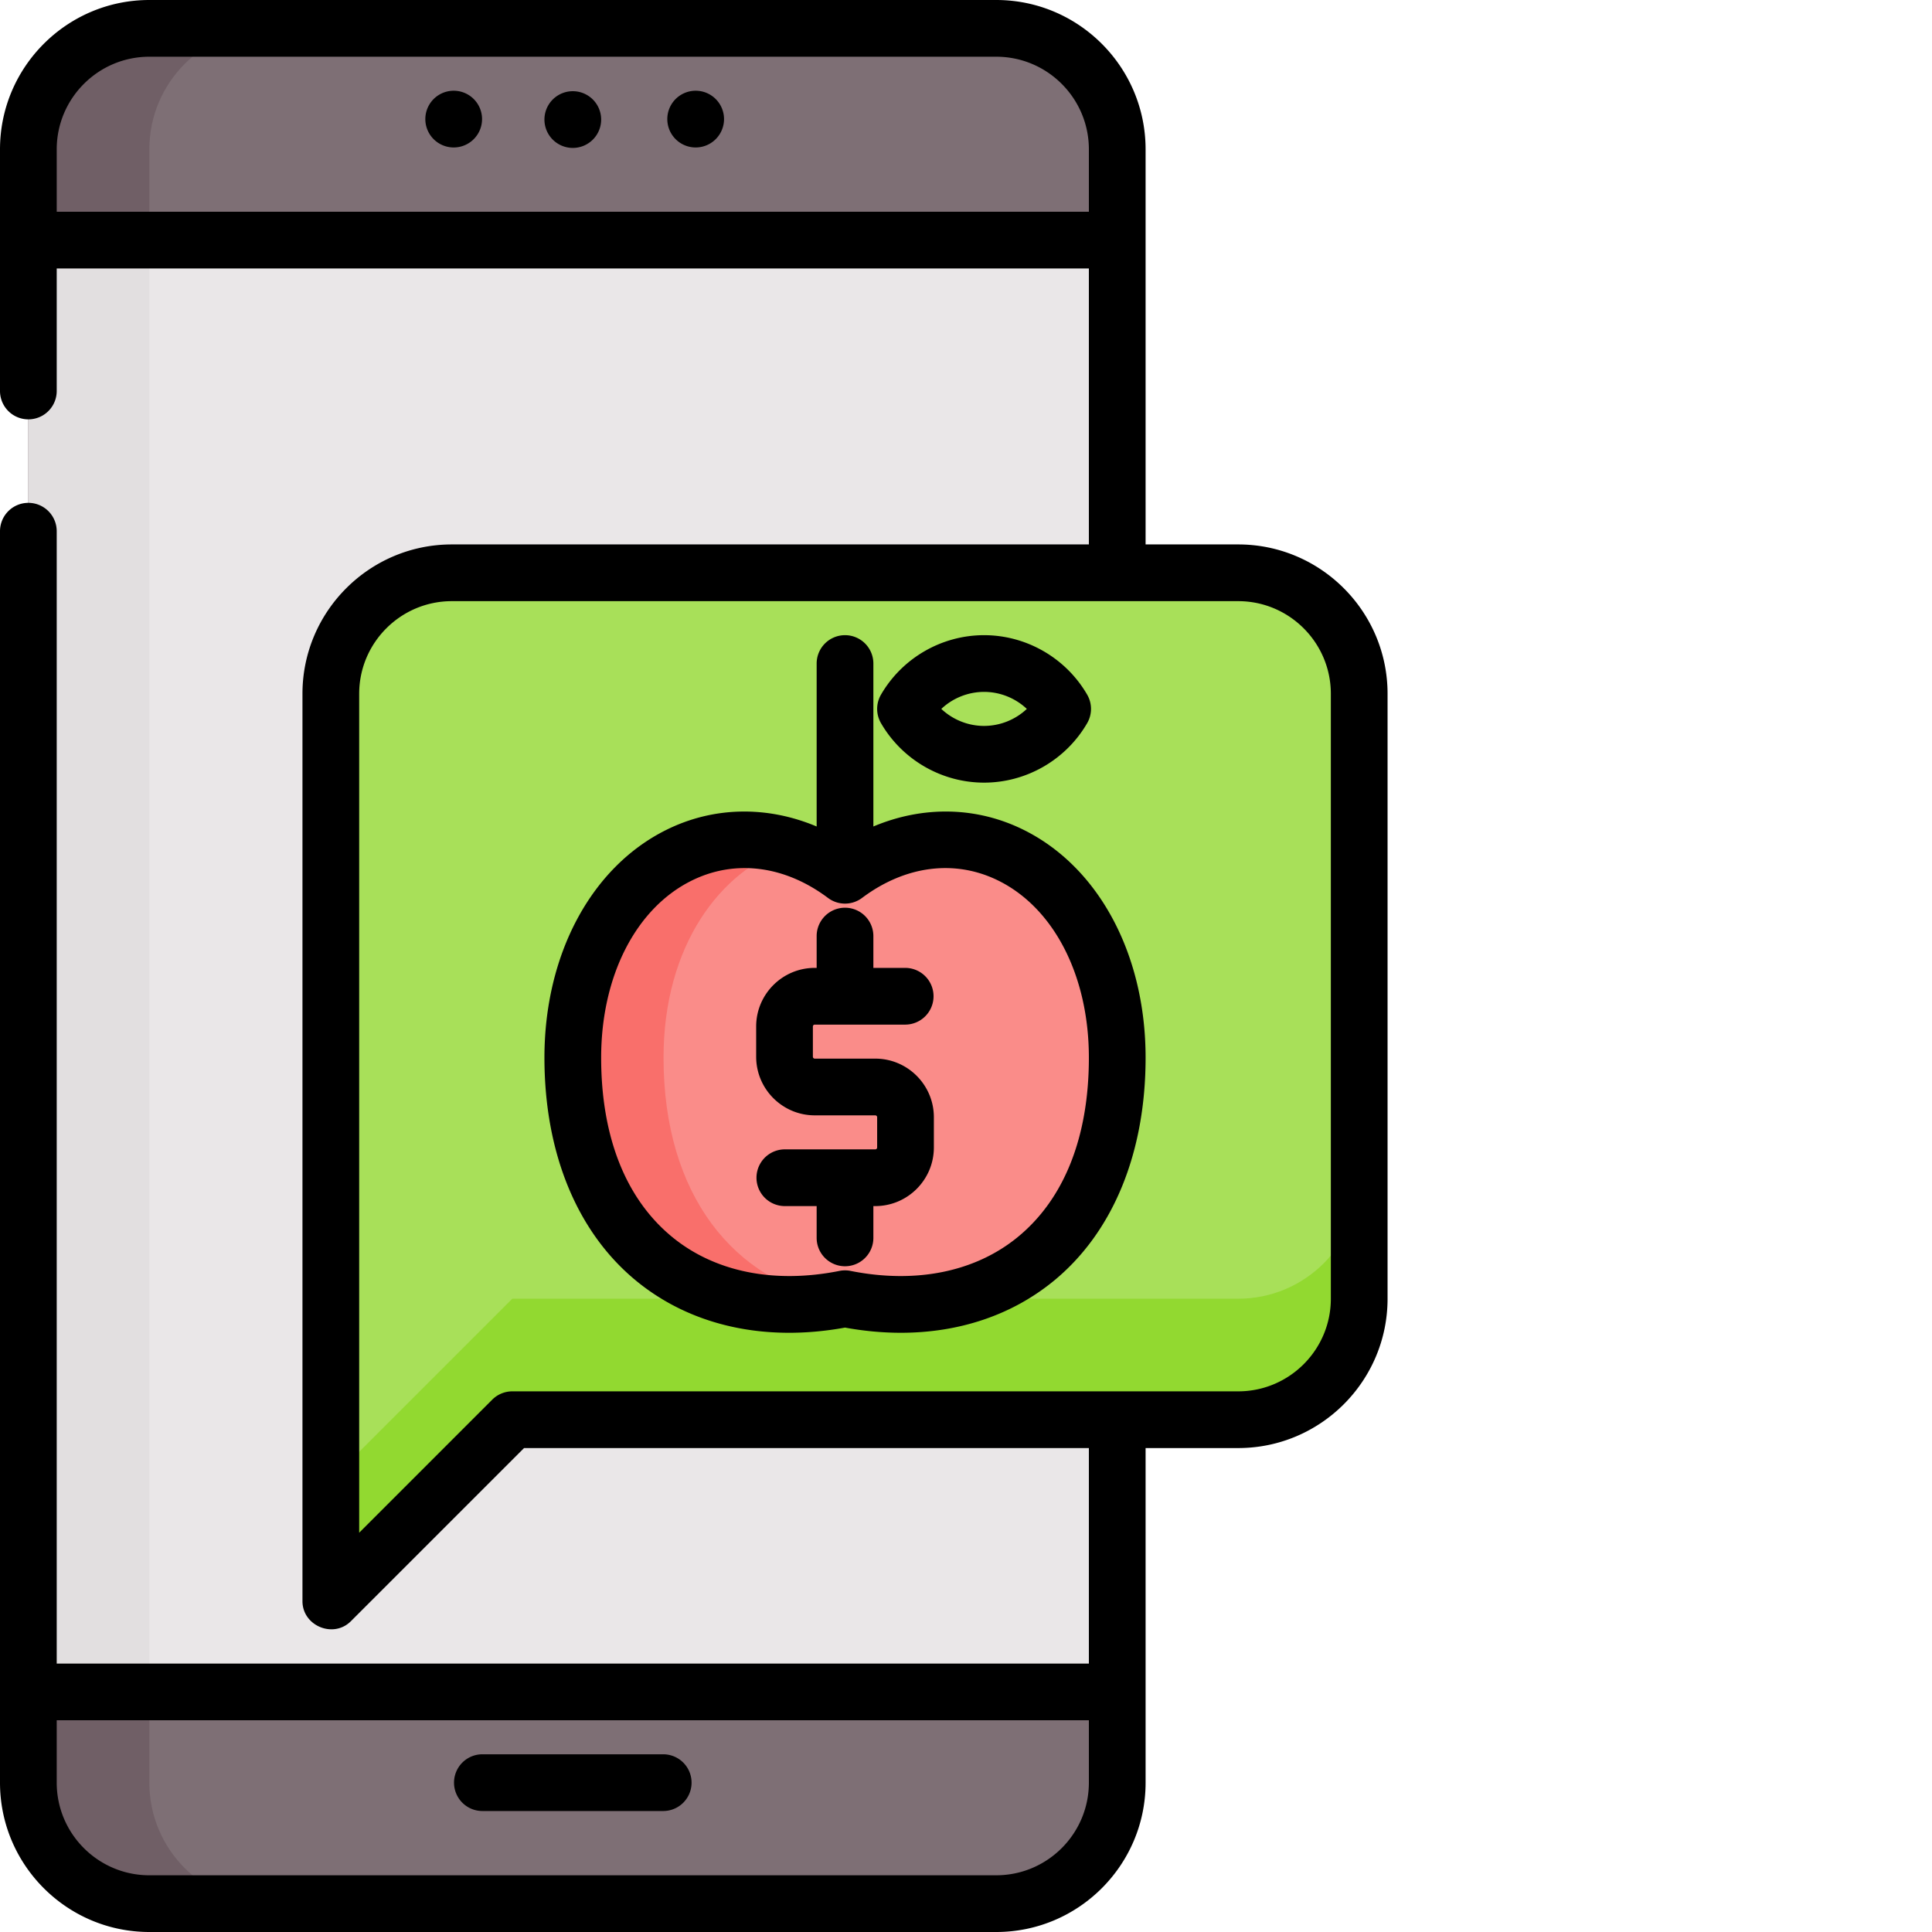 <?xml version="1.0" encoding="UTF-8"?>
<svg xmlns="http://www.w3.org/2000/svg" xmlns:xlink="http://www.w3.org/1999/xlink" version="1.1" width="512" height="512" x="0" y="0" viewBox="0 0 512 512" style="enable-background:new 0 0 512 512" xml:space="preserve">
  <g>
    <path d="M264.016 504.484H39.578c-17.707 0-32.062-14.355-32.062-32.062V39.578c0-17.707 14.355-32.062 32.062-32.062h224.438c17.707 0 32.062 14.355 32.062 32.062v432.844c0 17.707-14.355 32.062-32.062 32.062Zm0 0" style="stroke:none;fill-rule:nonzero;fill-opacity:1;" fill="#7E6F75" data-original="#7e6f75"></path>
    <path d="M39.578 472.422V39.578c0-17.707 14.356-32.062 32.063-32.062H39.578c-17.707 0-32.062 14.355-32.062 32.062v432.844c0 17.707 14.355 32.062 32.062 32.062h32.063c-17.707 0-32.063-14.355-32.063-32.062Zm0 0" style="stroke:none;fill-rule:nonzero;fill-opacity:1;" fill="#705F66" data-original="#705f66"></path>
    <path d="M7.516 63.625h288.562v384.75H7.516Zm0 0" style="stroke:none;fill-rule:nonzero;fill-opacity:1;" fill="#EAE7E8" data-original="#eae7e8"></path>
    <path d="M7.516 63.625h32.062v384.75H7.516Zm0 0" style="stroke:none;fill-rule:nonzero;fill-opacity:1;" fill="#E2DFE0" data-original="#e2dfe0"></path>
    <path d="M328.14 376.234H135.767l-48.094 48.094V183.86c0-17.707 14.355-32.062 32.062-32.062h208.407c17.707 0 32.062 14.355 32.062 32.062v160.313c0 17.707-14.355 32.062-32.062 32.062Zm0 0" style="stroke:none;fill-rule:nonzero;fill-opacity:1;" fill="#A8E059" data-original="#a8e059"></path>
    <path d="M328.14 344.172H135.767l-48.094 48.094v32.062l48.094-48.094H328.14c17.707 0 32.062-14.355 32.062-32.062v-32.063c0 17.707-14.355 32.063-32.062 32.063Zm0 0" style="stroke:none;fill-rule:nonzero;fill-opacity:1;" fill="#92D930" data-original="#92d930"></path>
    <path d="M223.938 231.953c-32.063-24.047-72.141 0-72.141 48.332 0 47.856 32.062 71.902 72.14 63.887 40.079 8.015 72.141-16.031 72.141-63.887 0-48.332-40.078-72.379-72.14-48.332Zm0 0" style="stroke:none;fill-rule:nonzero;fill-opacity:1;" fill="#FA8C89" data-original="#fa8c89"></path>
    <path d="M175.844 280.285c0-29.387 14.816-49.789 33.636-55.87-28.488-8.935-57.683 14.62-57.683 55.87 0 46.86 30.746 70.871 69.656 64.324-26.8-5.02-45.61-27.68-45.61-64.324Zm0 0" style="stroke:none;fill-rule:nonzero;fill-opacity:1;" fill="#F96F6B" data-original="#f96f6b"></path>
    <path d="M260.79 175.844c-8.9 0-16.665 4.836-20.821 12.023 4.156 7.188 11.922 12.024 20.82 12.024 8.902 0 16.664-4.836 20.824-12.024-4.16-7.187-11.922-12.023-20.824-12.023Zm0 0" style="stroke:none;fill-rule:nonzero;fill-opacity:1;" fill="#A8E059" data-original="#a8e059"></path>
    <path d="M159.313 31.563a7.516 7.516 0 1 1-15.03-.001 7.516 7.516 0 0 1 15.03 0ZM191.875 31.563a7.516 7.516 0 1 1-15.032-.001 7.516 7.516 0 0 1 15.032 0ZM127.75 31.563a7.516 7.516 0 1 1-15.032-.001 7.516 7.516 0 0 1 15.032 0ZM175.844 464.906H127.75a7.516 7.516 0 0 0 0 15.031h48.094a7.516 7.516 0 0 0 0-15.031Zm0 0" style="stroke:none;fill-rule:nonzero;fill-opacity:1;" fill="#000000" data-original="#000000"></path>
    <path d="M328.14 144.281h-24.546V39.578C303.594 17.754 285.84 0 264.016 0H39.578C17.754 0 0 17.754 0 39.578v64.125a7.516 7.516 0 0 0 15.031 0V71.141h273.531v73.14H119.734c-21.824 0-39.578 17.754-39.578 39.578v240.47c0 6.538 8.188 9.952 12.828 5.312l45.895-45.891h149.684v57.11H15.03V140.772a7.515 7.515 0 0 0-7.515-7.511A7.513 7.513 0 0 0 0 140.773v331.649C0 494.246 17.754 512 39.578 512h224.438c21.824 0 39.578-17.754 39.578-39.578V383.75h24.547c21.824 0 39.578-17.754 39.578-39.578V183.859c0-21.824-17.754-39.578-39.578-39.578ZM15.032 56.11V39.58c0-13.536 11.008-24.548 24.547-24.548h224.438c13.535 0 24.546 11.012 24.546 24.547V56.11Zm248.985 440.86H39.578c-13.539 0-24.547-11.012-24.547-24.547V455.89h273.531v16.53c0 13.536-11.011 24.548-24.546 24.548Zm88.671-152.797c0 13.535-11.011 24.547-24.546 24.547H135.766a7.53 7.53 0 0 0-5.317 2.203l-35.262 35.265V183.86c0-13.535 11.012-24.547 24.547-24.547H328.14c13.536 0 24.548 11.012 24.548 24.547Zm0 0" style="stroke:none;fill-rule:nonzero;fill-opacity:1;" fill="#000000" data-original="#000000"></path>
    <path d="M271.422 219.992c-12.582-6.293-26.828-6.496-39.969-.965v-43.183a7.514 7.514 0 0 0-7.516-7.516 7.514 7.514 0 0 0-7.515 7.516v43.183c-13.14-5.53-27.387-5.328-39.969.965-19.844 9.918-32.172 33.024-32.172 60.293 0 25.285 8.649 46.297 24.348 59.168 14.488 11.879 34.078 16.25 55.309 12.371 5.042.922 9.996 1.375 14.808 1.375 15.441 0 29.453-4.691 40.5-13.746 15.7-12.871 24.348-33.883 24.348-59.168 0-27.27-12.328-50.375-32.172-60.293Zm-1.707 107.84c-11.274 9.246-27.012 12.43-44.305 8.973a7.474 7.474 0 0 0-1.472-.149c-.497 0-.989.051-1.477.149-17.293 3.457-33.027.273-44.305-8.973-12.328-10.11-18.844-26.55-18.844-47.547 0-21.539 9.141-39.492 23.86-46.851 11.52-5.762 24.734-4.11 36.258 4.53a7.512 7.512 0 0 0 9.015 0c11.52-8.64 24.735-10.292 36.258-4.53 14.715 7.359 23.86 25.312 23.86 46.851 0 20.996-6.516 37.438-18.848 47.547Zm0 0" style="stroke:none;fill-rule:nonzero;fill-opacity:1;" fill="#000000" data-original="#000000"></path>
    <path d="M260.79 207.406c11.226 0 21.694-6.047 27.327-15.773a7.52 7.52 0 0 0 0-7.531c-5.633-9.73-16.101-15.774-27.328-15.774-11.223 0-21.691 6.043-27.324 15.774a7.52 7.52 0 0 0 0 7.53c5.633 9.727 16.101 15.774 27.324 15.774Zm0-24.047c4.253 0 8.3 1.657 11.331 4.508a16.584 16.584 0 0 1-11.332 4.508c-4.254 0-8.3-1.66-11.332-4.508a16.573 16.573 0 0 1 11.332-4.508ZM215.922 271.531h24.047a7.516 7.516 0 0 0 0-15.031h-8.516v-8.516a7.516 7.516 0 0 0-15.031 0v8.516h-.5c-8.563 0-15.531 6.969-15.531 15.531v8.016c0 8.562 6.968 15.531 15.53 15.531h16.032c.277 0 .5.223.5.5v8.016c0 .277-.223.5-.5.5h-24.047a7.516 7.516 0 0 0 0 15.031h8.516v8.516a7.516 7.516 0 0 0 15.031 0v-8.516h.5c8.563 0 15.531-6.969 15.531-15.531v-8.016c0-8.562-6.968-15.531-15.53-15.531h-16.032a.498.498 0 0 1-.5-.5v-8.016c0-.277.223-.5.5-.5Zm0 0" style="stroke:none;fill-rule:nonzero;fill-opacity:1;" fill="#000000" data-original="#000000"></path>
  </g>
</svg>
